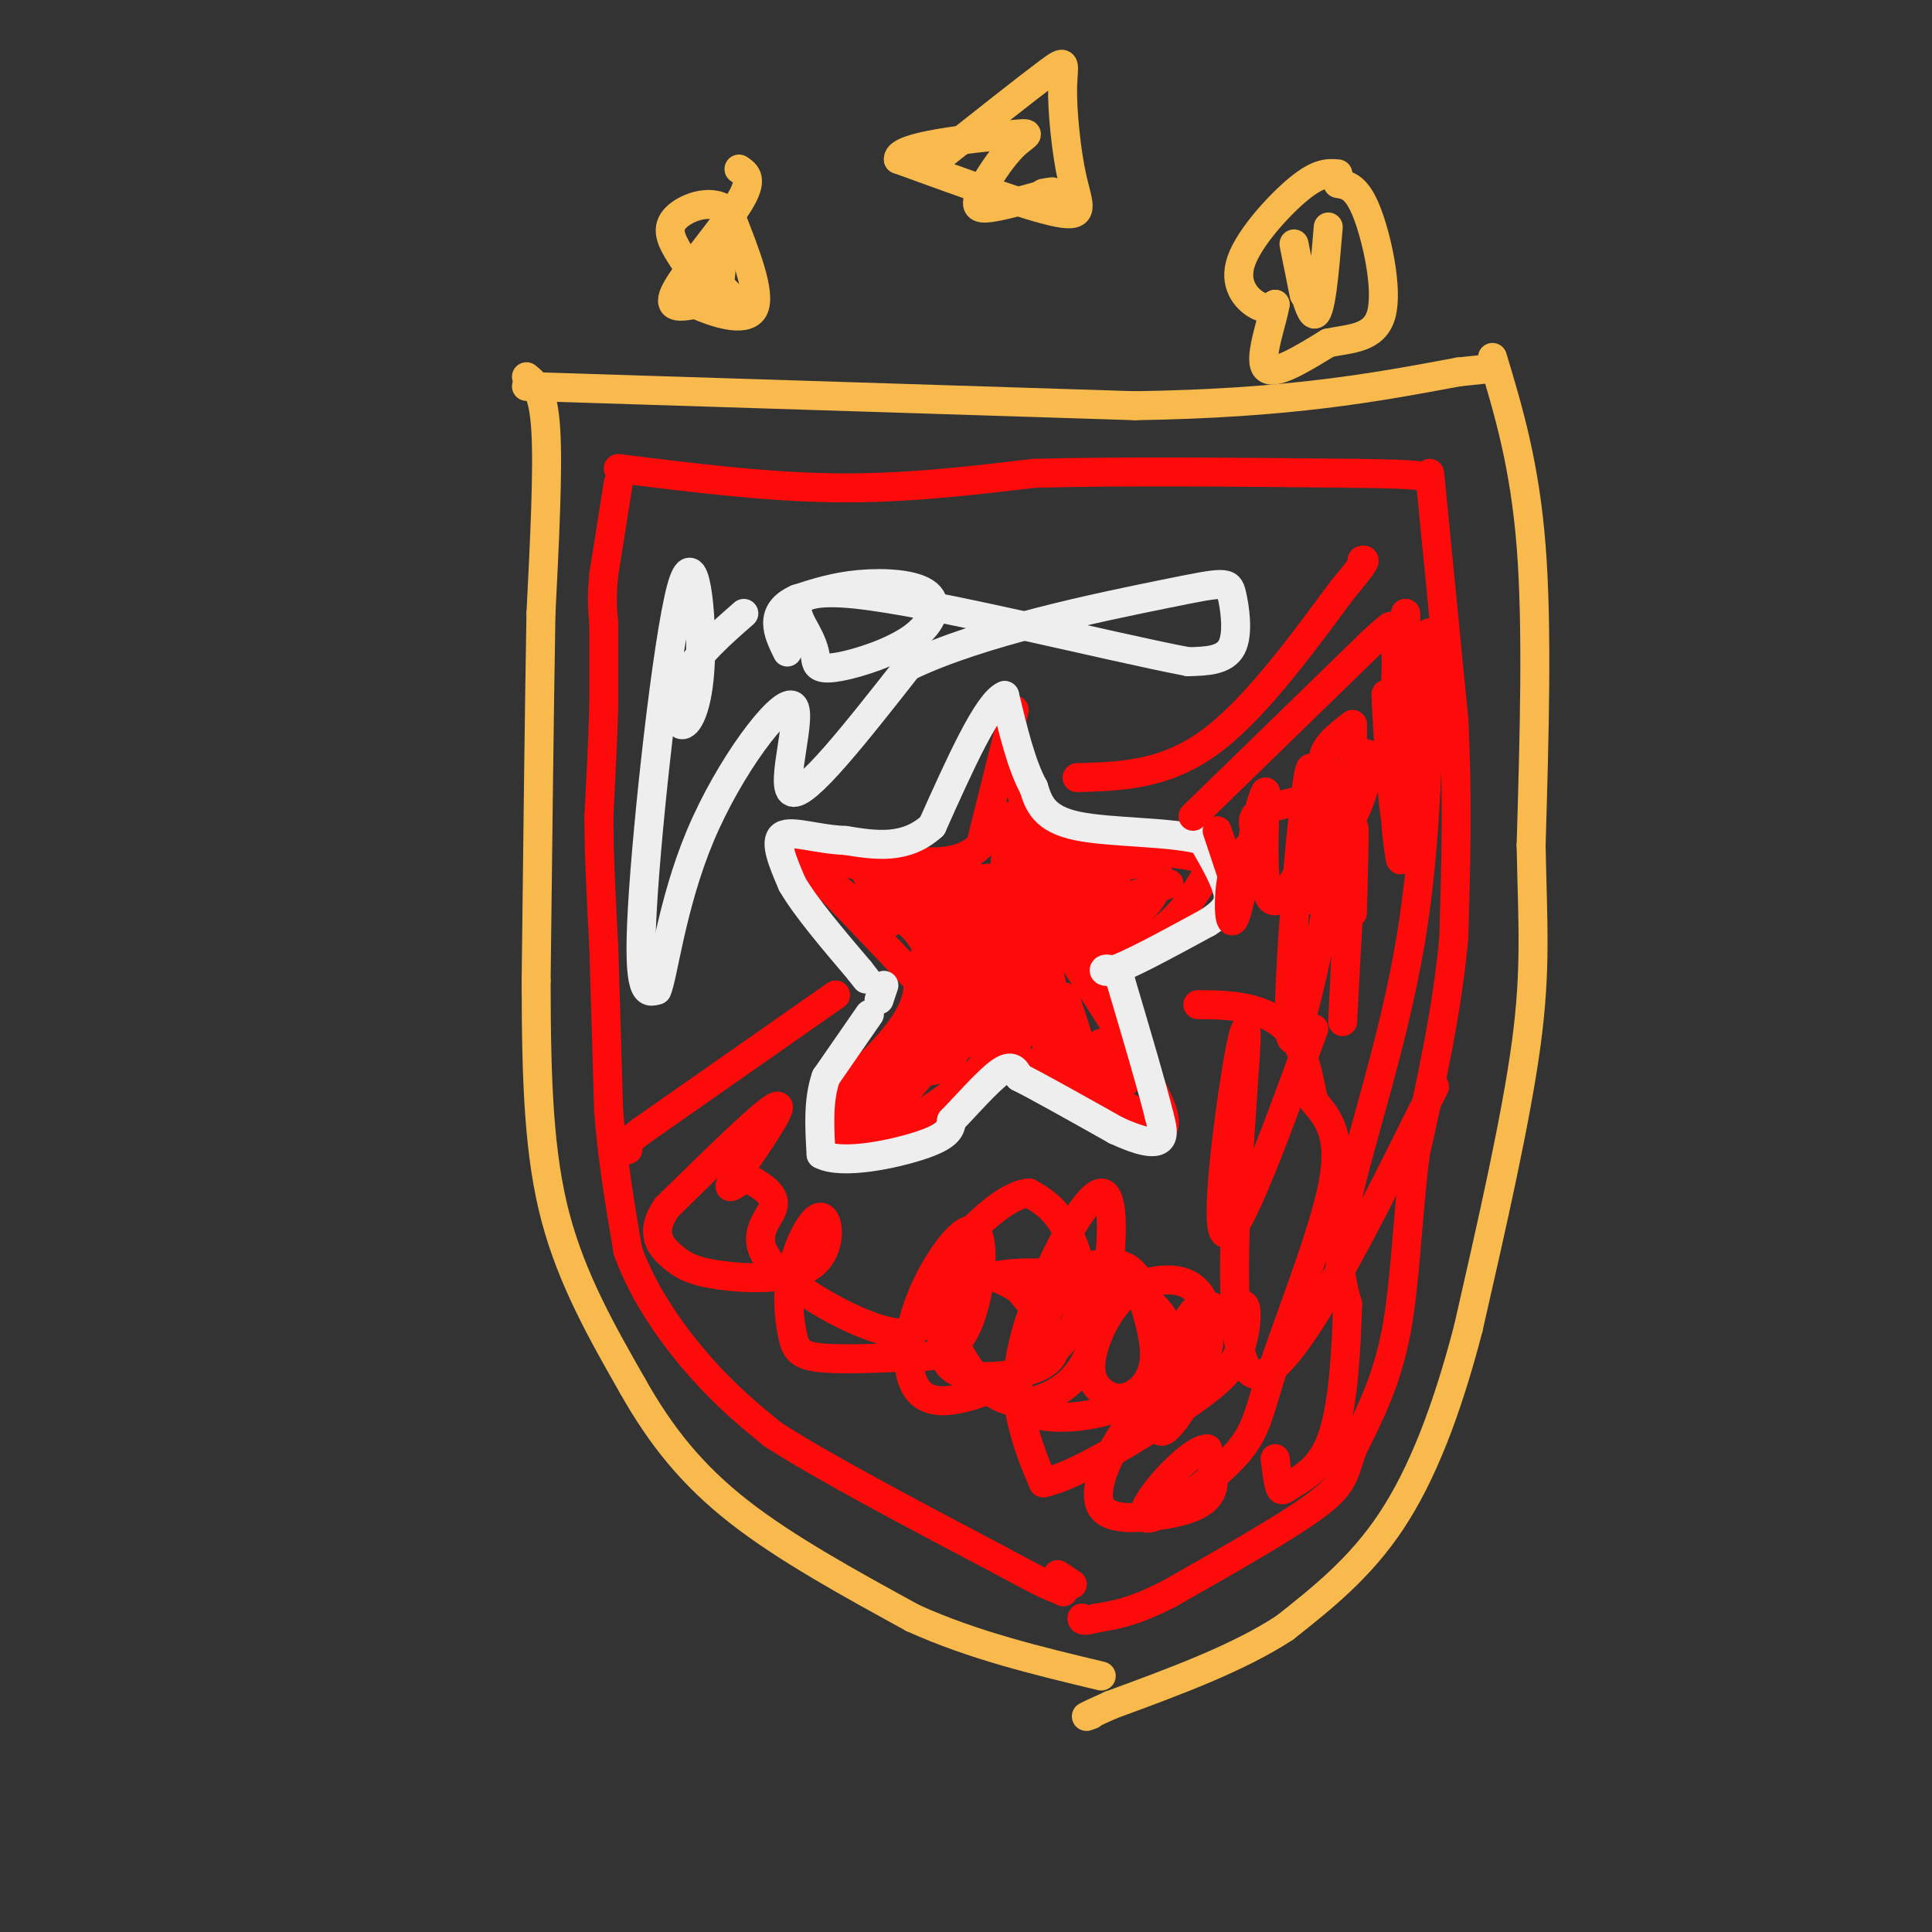 <svg viewBox='0 0 400 400' version='1.1' xmlns='http://www.w3.org/2000/svg' xmlns:xlink='http://www.w3.org/1999/xlink'><rect x="0" y="0" width="400" height="400" fill="#333333" stroke="none"/><g fill='none' stroke='#F8BA4D' stroke-width='6' stroke-linecap='round' stroke-linejoin='round'><path d='M109,80c0.000,0.000 126.000,4.000 126,4'/><path d='M235,84c32.167,-0.500 49.583,-3.750 67,-7'/><path d='M302,77c11.167,-1.167 5.583,-0.583 0,0'/><path d='M109,78c1.750,1.417 3.500,2.833 4,11c0.500,8.167 -0.250,23.083 -1,38'/><path d='M112,127c-0.333,19.000 -0.667,47.500 -1,76'/><path d='M111,203c0.022,21.156 0.578,36.044 4,49c3.422,12.956 9.711,23.978 16,35'/><path d='M131,287c5.778,10.244 12.222,18.356 22,26c9.778,7.644 22.889,14.822 36,22'/><path d='M189,335c12.500,5.667 25.750,8.833 39,12'/><path d='M309,74c3.333,11.083 6.667,22.167 8,39c1.333,16.833 0.667,39.417 0,62'/><path d='M317,175c0.311,16.133 1.089,25.467 -1,41c-2.089,15.533 -7.044,37.267 -12,59'/><path d='M304,275c-4.444,17.089 -9.556,30.311 -16,40c-6.444,9.689 -14.222,15.844 -22,22'/><path d='M266,337c-9.667,6.333 -22.833,11.167 -36,16'/><path d='M230,353c-6.667,3.000 -5.333,2.500 -4,2'/><path d='M153,35c1.533,1.022 3.067,2.044 0,7c-3.067,4.956 -10.733,13.844 -13,18c-2.267,4.156 0.867,3.578 4,3'/><path d='M144,63c3.511,1.578 10.289,4.022 12,1c1.711,-3.022 -1.644,-11.511 -5,-20'/><path d='M151,44c-3.218,-3.202 -8.763,-1.206 -11,1c-2.237,2.206 -1.167,4.622 1,8c2.167,3.378 5.429,7.717 7,7c1.571,-0.717 1.449,-6.491 1,-8c-0.449,-1.509 -1.224,1.245 -2,4'/><path d='M147,56c0.500,1.667 2.750,3.833 5,6'/><path d='M277,36c-1.958,-0.161 -3.917,-0.321 -8,3c-4.083,3.321 -10.292,10.125 -12,15c-1.708,4.875 1.083,7.821 3,9c1.917,1.179 2.958,0.589 4,0'/><path d='M264,63c-0.400,3.111 -3.400,10.889 -2,13c1.400,2.111 7.200,-1.444 13,-5'/><path d='M275,71c4.607,-0.952 9.625,-0.833 11,-6c1.375,-5.167 -0.893,-15.619 -3,-21c-2.107,-5.381 -4.054,-5.690 -6,-6'/><path d='M275,47c-0.778,9.378 -1.556,18.756 -3,18c-1.444,-0.756 -3.556,-11.644 -4,-14c-0.444,-2.356 0.778,3.822 2,10'/><path d='M194,33c9.413,-7.445 18.826,-14.890 23,-18c4.174,-3.110 3.108,-1.885 3,3c-0.108,4.885 0.740,13.431 2,19c1.260,5.569 2.931,8.163 -3,7c-5.931,-1.163 -19.466,-6.081 -33,-11'/><path d='M186,33c-0.356,-2.809 15.256,-4.330 22,-5c6.744,-0.670 4.622,-0.489 2,2c-2.622,2.489 -5.744,7.285 -7,10c-1.256,2.715 -0.644,3.347 2,3c2.644,-0.347 7.322,-1.674 12,-3'/><path d='M217,40c1.833,-0.500 0.417,-0.250 -1,0'/></g>
<g fill='none' stroke='#FD0A0A' stroke-width='6' stroke-linecap='round' stroke-linejoin='round'><path d='M128,97c15.333,1.917 30.667,3.833 45,4c14.333,0.167 27.667,-1.417 41,-3'/><path d='M214,98c18.000,-0.500 42.500,-0.250 67,0'/><path d='M281,98c13.500,0.167 13.750,0.583 14,1'/><path d='M128,100c0.000,0.000 -3.000,19.000 -3,19'/><path d='M125,119c-0.500,4.833 -0.250,7.417 0,10'/><path d='M125,129c0.000,4.500 0.000,10.750 0,17'/><path d='M125,146c-0.167,6.667 -0.583,14.833 -1,23'/><path d='M124,169c0.000,8.333 0.500,17.667 1,27'/><path d='M125,196c0.333,10.167 0.667,22.083 1,34'/><path d='M126,230c0.833,10.500 2.417,19.750 4,29'/><path d='M130,259c3.289,9.222 9.511,17.778 15,24c5.489,6.222 10.244,10.111 15,14'/><path d='M160,297c10.333,6.667 28.667,16.333 47,26'/><path d='M207,323c9.833,5.333 10.917,5.667 12,6'/><path d='M219,329c2.000,1.000 1.000,0.500 0,0'/><path d='M296,98c0.000,0.000 5.000,51.000 5,51'/><path d='M301,149c0.833,16.000 0.417,30.500 0,45'/><path d='M301,194c-1.333,15.000 -4.667,30.000 -8,45'/><path d='M293,239c-1.733,14.156 -2.067,27.044 -4,37c-1.933,9.956 -5.467,16.978 -9,24'/><path d='M280,300c-1.844,5.600 -1.956,7.600 -8,12c-6.044,4.400 -18.022,11.200 -30,18'/><path d='M242,330c-7.500,3.833 -11.250,4.417 -15,5'/><path d='M227,335c-3.000,0.833 -3.000,0.417 -3,0'/><path d='M219,326c0.000,0.000 3.000,2.000 3,2'/><path d='M210,147c0.000,0.000 -7.000,28.000 -7,28'/><path d='M203,175c-4.833,5.000 -13.417,3.500 -22,2'/><path d='M181,177c-7.156,0.133 -14.044,-0.533 -16,0c-1.956,0.533 1.022,2.267 4,4'/><path d='M169,181c4.167,4.333 12.583,13.167 21,22'/><path d='M190,203c0.833,7.500 -7.583,15.250 -16,23'/><path d='M174,226c-3.167,5.000 -3.083,6.000 -3,7'/><path d='M171,233c1.222,1.978 5.778,3.422 11,2c5.222,-1.422 11.111,-5.711 17,-10'/><path d='M199,225c3.756,-2.978 4.644,-5.422 7,-6c2.356,-0.578 6.178,0.711 10,2'/><path d='M216,221c5.833,2.333 15.417,7.167 25,12'/><path d='M241,233c1.167,-3.500 -8.417,-18.250 -18,-33'/><path d='M223,200c-3.500,-5.833 -3.250,-3.917 -3,-2'/><path d='M220,198c2.956,-0.533 11.844,-0.867 18,-4c6.156,-3.133 9.578,-9.067 13,-15'/><path d='M251,179c-3.167,-3.000 -17.583,-3.000 -32,-3'/><path d='M219,176c-6.833,-4.000 -7.917,-12.500 -9,-21'/><path d='M209,169c0.000,0.000 -3.000,32.000 -3,32'/><path d='M206,201c-4.289,9.156 -13.511,16.044 -16,19c-2.489,2.956 1.756,1.978 6,1'/><path d='M196,221c1.600,-1.667 2.600,-6.333 0,-6c-2.600,0.333 -8.800,5.667 -15,11'/><path d='M181,226c-1.060,-0.833 3.792,-8.417 4,-8c0.208,0.417 -4.226,8.833 -5,12c-0.774,3.167 2.113,1.083 5,-1'/><path d='M185,229c5.311,-5.667 16.089,-19.333 21,-23c4.911,-3.667 3.956,2.667 3,9'/><path d='M209,215c1.324,1.185 3.133,-0.352 4,-4c0.867,-3.648 0.790,-9.409 0,-12c-0.790,-2.591 -2.294,-2.014 -3,1c-0.706,3.014 -0.613,8.465 1,10c1.613,1.535 4.747,-0.847 6,-3c1.253,-2.153 0.627,-4.076 0,-6'/><path d='M217,201c-0.166,3.882 -0.581,16.587 0,18c0.581,1.413 2.156,-8.466 3,-9c0.844,-0.534 0.955,8.276 1,10c0.045,1.724 0.022,-3.638 0,-9'/><path d='M221,211c-0.345,-3.190 -1.208,-6.667 0,-3c1.208,3.667 4.488,14.476 6,17c1.512,2.524 1.256,-3.238 1,-9'/><path d='M228,216c0.833,-0.500 2.417,2.750 4,6'/><path d='M206,212c-2.661,-2.202 -5.321,-4.405 -7,-3c-1.679,1.405 -2.375,6.417 0,7c2.375,0.583 7.821,-3.262 11,-8c3.179,-4.738 4.089,-10.369 5,-16'/><path d='M215,192c3.581,-5.911 10.032,-12.687 10,-14c-0.032,-1.313 -6.547,2.839 -9,7c-2.453,4.161 -0.844,8.332 0,9c0.844,0.668 0.922,-2.166 1,-5'/><path d='M217,189c-0.393,-4.000 -1.875,-11.500 -3,-9c-1.125,2.500 -1.893,15.000 -2,15c-0.107,0.000 0.446,-12.500 1,-25'/><path d='M213,170c0.119,0.845 -0.083,15.458 4,21c4.083,5.542 12.452,2.012 17,-1c4.548,-3.012 5.274,-5.506 6,-8'/><path d='M240,182c0.000,-2.424 -3.000,-4.485 -9,-2c-6.000,2.485 -15.000,9.515 -16,12c-1.000,2.485 6.000,0.424 10,-2c4.000,-2.424 5.000,-5.212 6,-8'/><path d='M231,182c0.444,-0.222 -1.444,3.222 0,4c1.444,0.778 6.222,-1.111 11,-3'/><path d='M242,183c-7.310,2.345 -31.083,9.708 -42,14c-10.917,4.292 -8.976,5.512 -8,7c0.976,1.488 0.988,3.244 1,5'/><path d='M193,209c1.940,-0.643 6.292,-4.750 9,-11c2.708,-6.250 3.774,-14.643 3,-16c-0.774,-1.357 -3.387,4.321 -6,10'/><path d='M199,192c-1.707,5.426 -2.973,13.990 -2,13c0.973,-0.990 4.185,-11.536 4,-16c-0.185,-4.464 -3.767,-2.847 -6,0c-2.233,2.847 -3.116,6.923 -4,11'/><path d='M191,200c1.046,0.608 5.662,-3.373 7,-8c1.338,-4.627 -0.601,-9.900 -2,-8c-1.399,1.900 -2.257,10.971 -3,12c-0.743,1.029 -1.372,-5.986 -2,-13'/><path d='M191,183c-1.667,-2.048 -4.833,-0.667 -6,2c-1.167,2.667 -0.333,6.619 -1,6c-0.667,-0.619 -2.833,-5.810 -5,-11'/><path d='M179,180c-2.822,-2.022 -7.378,-1.578 -8,0c-0.622,1.578 2.689,4.289 6,7'/><path d='M177,187c3.214,1.333 8.250,1.167 12,5c3.750,3.833 6.214,11.667 6,11c-0.214,-0.667 -3.107,-9.833 -6,-19'/><path d='M189,184c-2.667,-3.933 -6.333,-4.267 -4,-4c2.333,0.267 10.667,1.133 19,2'/><path d='M204,182c3.583,1.857 3.042,5.500 2,12c-1.042,6.500 -2.583,15.857 -6,21c-3.417,5.143 -8.708,6.071 -14,7'/><path d='M186,222c-5.022,4.067 -10.578,10.733 -9,9c1.578,-1.733 10.289,-11.867 19,-22'/><path d='M232,223c0.000,0.000 1.000,1.000 1,1'/></g>
<g fill='none' stroke='#EEEEEE' stroke-width='6' stroke-linecap='round' stroke-linejoin='round'><path d='M183,204c0.000,0.000 -1.000,3.000 -1,3'/><path d='M180,210c0.000,0.000 -9.000,13.000 -9,13'/><path d='M171,223c-1.667,4.833 -1.333,10.417 -1,16'/><path d='M170,239c4.244,2.267 15.356,-0.067 21,-2c5.644,-1.933 5.822,-3.467 6,-5'/><path d='M197,232c2.978,-3.044 7.422,-8.156 10,-10c2.578,-1.844 3.289,-0.422 4,1'/><path d='M211,223c4.000,2.000 12.000,6.500 20,11'/><path d='M231,234c5.111,2.378 7.889,2.822 9,2c1.111,-0.822 0.556,-2.911 0,-5'/><path d='M240,231c-1.333,-5.500 -4.667,-16.750 -8,-28'/><path d='M232,203c-2.578,-4.356 -5.022,-1.244 -2,-2c3.022,-0.756 11.511,-5.378 20,-10'/><path d='M250,191c4.222,-2.667 4.778,-4.333 4,-7c-0.778,-2.667 -2.889,-6.333 -5,-10'/><path d='M249,174c-6.156,-1.867 -19.044,-1.533 -26,-3c-6.956,-1.467 -7.978,-4.733 -9,-8'/><path d='M214,163c-2.500,-4.500 -4.250,-11.750 -6,-19'/><path d='M208,144c-3.500,1.333 -9.250,14.167 -15,27'/><path d='M193,171c-5.500,5.000 -11.750,4.000 -18,3'/><path d='M175,174c-5.778,-0.200 -11.222,-2.200 -13,-1c-1.778,1.200 0.111,5.600 2,10'/><path d='M164,183c2.667,4.667 8.333,11.333 14,18'/><path d='M178,201c2.333,3.000 1.167,1.500 0,0'/></g>
<g fill='none' stroke='#FD0A0A' stroke-width='6' stroke-linecap='round' stroke-linejoin='round'><path d='M173,206c0.000,0.000 -40.000,28.000 -40,28'/><path d='M133,234c-7.167,5.333 -5.083,4.667 -3,4'/><path d='M247,169c0.000,0.000 37.000,-36.000 37,-36'/><path d='M284,133c6.257,-5.818 3.399,-2.364 3,-2c-0.399,0.364 1.662,-2.364 2,4c0.338,6.364 -1.046,21.818 -1,22c0.046,0.182 1.523,-14.909 3,-30'/><path d='M291,127c0.333,3.500 -0.333,27.250 -1,51'/><path d='M290,178c-0.917,-1.548 -2.708,-30.917 -3,-34c-0.292,-3.083 0.917,20.119 2,26c1.083,5.881 2.042,-5.560 3,-17'/><path d='M296,131c-0.244,21.622 -0.489,43.244 -4,64c-3.511,20.756 -10.289,40.644 -13,53c-2.711,12.356 -1.356,17.178 0,22'/><path d='M279,270c-0.239,8.947 -0.837,20.316 -3,27c-2.163,6.684 -5.890,8.684 -8,10c-2.110,1.316 -2.603,1.947 -3,1c-0.397,-0.947 -0.699,-3.474 -1,-6'/><path d='M297,225c-16.744,33.750 -33.488,67.500 -39,58c-5.512,-9.500 0.208,-62.250 0,-69c-0.208,-6.750 -6.345,32.500 -5,40c1.345,7.500 10.173,-16.750 19,-41'/><path d='M276,182c-4.232,19.964 -8.464,39.929 -9,31c-0.536,-8.929 2.625,-46.750 4,-53c1.375,-6.250 0.964,19.071 1,25c0.036,5.929 0.518,-7.536 1,-21'/><path d='M273,164c-0.552,0.018 -2.432,10.563 -1,13c1.432,2.437 6.178,-3.233 9,-10c2.822,-6.767 3.721,-14.629 0,-9c-3.721,5.629 -12.063,24.751 -16,28c-3.937,3.249 -3.468,-9.376 -3,-22'/><path d='M262,164c-1.702,2.571 -4.458,20.000 -6,25c-1.542,5.000 -1.869,-2.429 -1,-7c0.869,-4.571 2.935,-6.286 5,-8'/><path d='M260,174c0.193,-2.443 -1.825,-4.552 1,-6c2.825,-1.448 10.491,-2.236 13,-4c2.509,-1.764 -0.140,-4.504 0,-7c0.140,-2.496 3.070,-4.748 6,-7'/><path d='M280,150c0.357,15.024 -1.750,56.083 -2,61c-0.250,4.917 1.357,-26.310 2,-36c0.643,-9.690 0.321,2.155 0,14'/><path d='M252,271c-2.130,-0.978 -4.259,-1.955 -7,4c-2.741,5.955 -6.093,18.844 -5,21c1.093,2.156 6.631,-6.421 9,-13c2.369,-6.579 1.570,-11.162 0,-14c-1.570,-2.838 -3.910,-3.933 -7,-4c-3.090,-0.067 -6.929,0.893 -10,4c-3.071,3.107 -5.373,8.360 -6,12c-0.627,3.640 0.419,5.666 2,7c1.581,1.334 3.695,1.974 6,1c2.305,-0.974 4.801,-3.564 5,-8c0.199,-4.436 -1.901,-10.718 -4,-17'/><path d='M235,264c-2.387,-3.142 -6.353,-2.498 -9,-2c-2.647,0.498 -3.973,0.848 -6,4c-2.027,3.152 -4.756,9.106 -7,14c-2.244,4.894 -4.005,8.728 -2,11c2.005,2.272 7.775,2.981 14,2c6.225,-0.981 12.904,-3.654 16,-7c3.096,-3.346 2.607,-7.367 1,-11c-1.607,-3.633 -4.333,-6.878 -11,-9c-6.667,-2.122 -17.273,-3.122 -24,-2c-6.727,1.122 -9.573,4.367 -11,8c-1.427,3.633 -1.435,7.656 0,10c1.435,2.344 4.312,3.010 8,3c3.688,-0.010 8.185,-0.695 11,-2c2.815,-1.305 3.947,-3.230 3,-6c-0.947,-2.770 -3.974,-6.385 -7,-10'/><path d='M211,267c-4.664,-3.136 -12.824,-5.976 -16,-3c-3.176,2.976 -1.367,11.767 -8,12c-6.633,0.233 -21.709,-8.091 -27,-14c-5.291,-5.909 -0.797,-9.403 0,-12c0.797,-2.597 -2.101,-4.299 -5,-6'/><path d='M155,244c-2.262,0.214 -5.417,3.750 -3,0c2.417,-3.750 10.405,-14.786 9,-15c-1.405,-0.214 -12.202,10.393 -23,21'/><path d='M138,250c-3.645,5.291 -1.258,8.019 1,10c2.258,1.981 4.387,3.215 10,4c5.613,0.785 14.711,1.122 19,-2c4.289,-3.122 3.771,-9.701 2,-10c-1.771,-0.299 -4.794,5.683 -6,11c-1.206,5.317 -0.594,9.970 0,13c0.594,3.030 1.170,4.437 5,5c3.830,0.563 10.915,0.281 18,0'/><path d='M187,281c5.445,-0.006 10.058,-0.020 13,-6c2.942,-5.980 4.215,-17.924 2,-20c-2.215,-2.076 -7.916,5.716 -11,13c-3.084,7.284 -3.550,14.059 -2,18c1.550,3.941 5.117,5.046 12,3c6.883,-2.046 17.084,-7.243 21,-14c3.916,-6.757 1.547,-15.073 -1,-20c-2.547,-4.927 -5.274,-6.463 -8,-8'/><path d='M213,247c-3.768,0.235 -9.187,4.822 -13,9c-3.813,4.178 -6.020,7.946 -5,14c1.020,6.054 5.266,14.392 10,18c4.734,3.608 9.956,2.485 14,0c4.044,-2.485 6.910,-6.332 9,-16c2.090,-9.668 3.406,-25.159 0,-25c-3.406,0.159 -11.532,15.966 -15,27c-3.468,11.034 -2.276,17.295 -1,22c1.276,4.705 2.638,7.852 4,11'/><path d='M216,307c6.269,-1.161 19.941,-9.562 28,-15c8.059,-5.438 10.505,-7.913 12,-11c1.495,-3.087 2.040,-6.785 2,-9c-0.040,-2.215 -0.664,-2.945 -4,0c-3.336,2.945 -9.382,9.566 -14,15c-4.618,5.434 -7.806,9.680 -10,14c-2.194,4.320 -3.392,8.715 -2,11c1.392,2.285 5.375,2.461 10,2c4.625,-0.461 9.893,-1.560 12,-4c2.107,-2.440 1.054,-6.220 0,-10'/><path d='M250,300c-1.948,-0.266 -6.818,4.068 -10,8c-3.182,3.932 -4.676,7.462 -1,6c3.676,-1.462 12.521,-7.918 17,-13c4.479,-5.082 4.590,-8.791 8,-19c3.410,-10.209 10.117,-26.917 12,-37c1.883,-10.083 -1.059,-13.542 -4,-17'/><path d='M272,228c-1.119,-5.226 -1.917,-9.792 -4,-13c-2.083,-3.208 -5.452,-5.060 -9,-6c-3.548,-0.940 -7.274,-0.970 -11,-1'/><path d='M223,161c8.917,-0.250 17.833,-0.500 27,-7c9.167,-6.500 18.583,-19.250 28,-32'/><path d='M278,122c5.333,-6.333 4.667,-6.167 4,-6'/><path d='M252,172c0.000,0.000 3.000,9.000 3,9'/></g>
<g fill='none' stroke='#EEEEEE' stroke-width='6' stroke-linecap='round' stroke-linejoin='round'><path d='M154,127c-4.823,4.223 -9.646,8.446 -12,13c-2.354,4.554 -2.238,9.438 -1,10c1.238,0.562 3.600,-3.200 4,-13c0.400,-9.800 -1.162,-25.638 -4,-15c-2.838,10.638 -6.954,47.754 -8,66c-1.046,18.246 0.977,17.623 3,17'/><path d='M136,205c1.274,-2.611 2.960,-17.638 9,-32c6.040,-14.362 16.434,-28.059 19,-27c2.566,1.059 -2.695,16.874 0,18c2.695,1.126 13.348,-12.437 24,-26'/><path d='M188,138c14.896,-7.254 40.137,-12.388 53,-15c12.863,-2.612 13.348,-2.703 14,0c0.652,2.703 1.472,8.201 0,11c-1.472,2.799 -5.236,2.900 -9,3'/><path d='M246,137c-16.387,-3.104 -52.856,-12.363 -69,-14c-16.144,-1.637 -11.964,4.346 -10,8c1.964,3.654 1.714,4.977 2,6c0.286,1.023 1.110,1.747 5,1c3.890,-0.747 10.847,-2.963 15,-6c4.153,-3.037 5.503,-6.895 3,-9c-2.503,-2.105 -8.858,-2.459 -14,-2c-5.142,0.459 -9.071,1.729 -13,3'/><path d='M165,124c-3.000,1.311 -4.000,3.089 -4,5c0.000,1.911 1.000,3.956 2,6'/></g>
</svg>